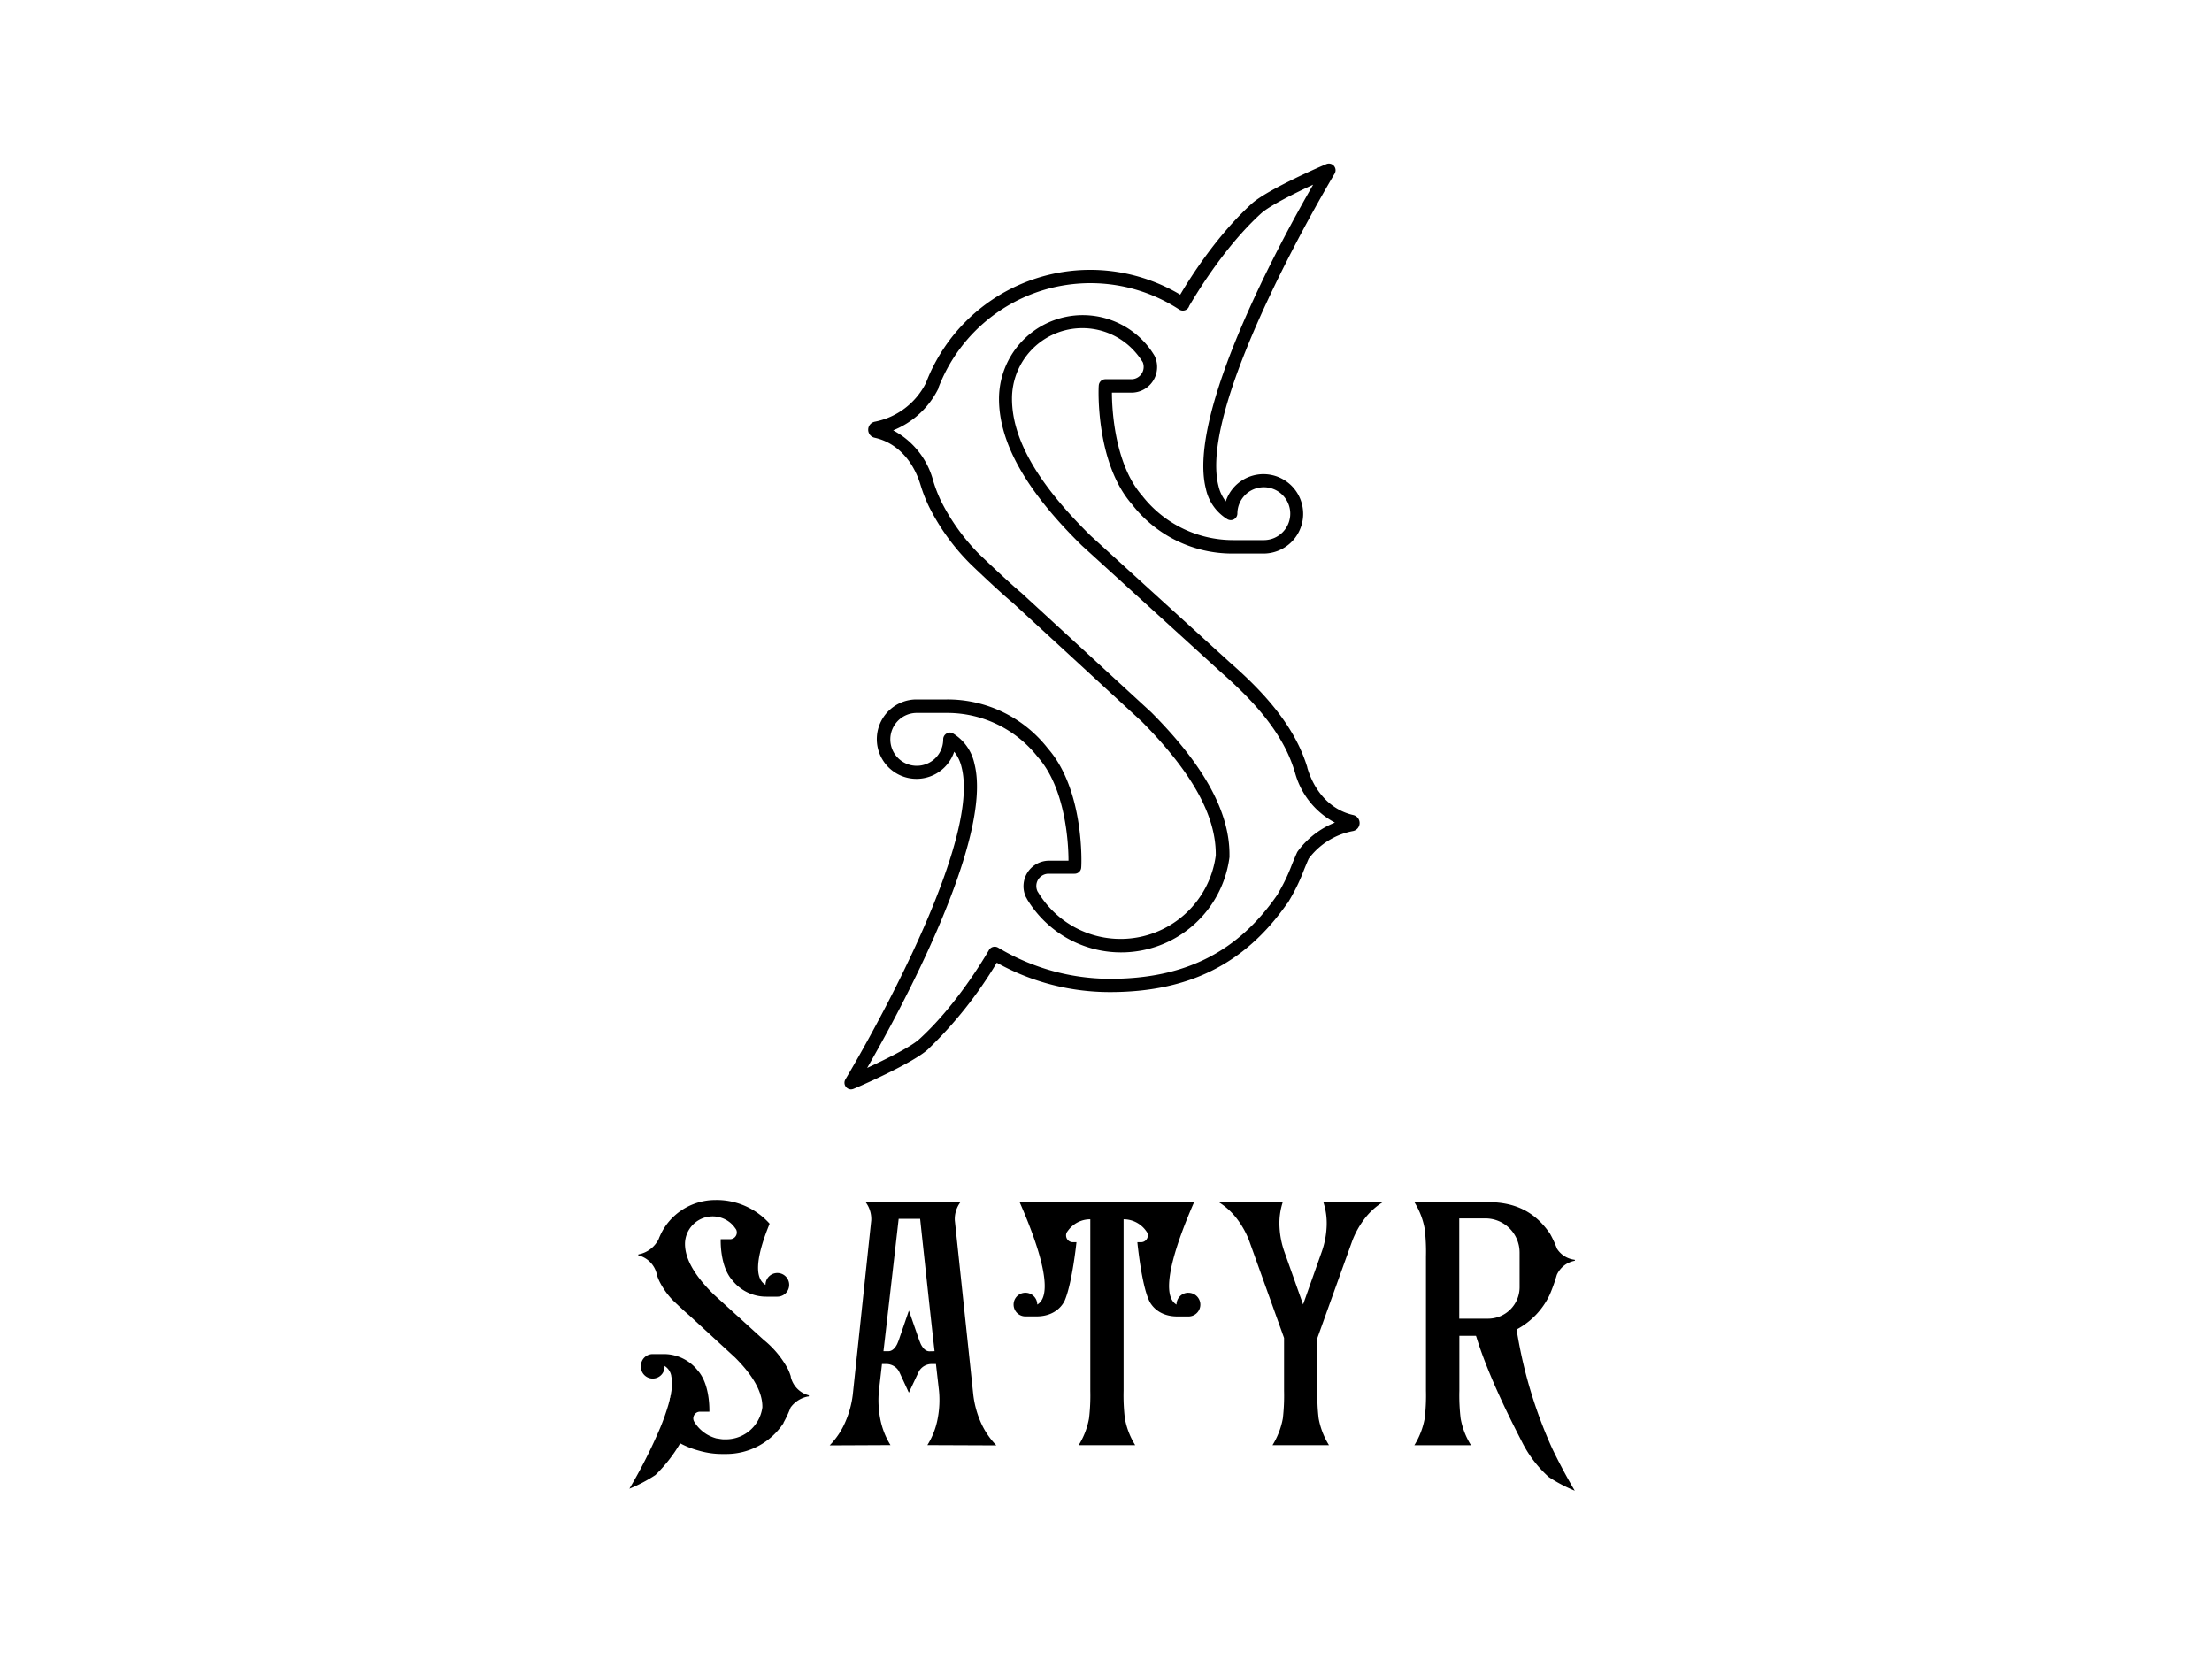 <?xml version="1.0" encoding="UTF-8"?> <svg xmlns="http://www.w3.org/2000/svg" id="Слой_1" data-name="Слой 1" viewBox="0 0 400 300"> <title>logo_dlya_pashi_2</title> <path d="M146.21,252.31A4.53,4.53,0,0,1,143,249a.36.36,0,0,1,0-.11,9.57,9.57,0,0,0-.5-1.29,17.39,17.39,0,0,0-4.4-5.31h0l-9-8.18c-2.35-2.31-5.23-5.69-5.23-9.18a5,5,0,0,1,8.21-3.8,4.81,4.81,0,0,1,.83.91,3.62,3.62,0,0,1,.22.32,1.22,1.22,0,0,1,.11.5,1.23,1.23,0,0,1-1.23,1.23h-1.68s-.21,4.81,2.07,7.39a7.82,7.82,0,0,0,6.19,3h2a2.14,2.14,0,1,0-2.16-2.14c-2.4-1.4-1.24-6.22.72-11l0-.08a12.85,12.85,0,0,0-9.81-4.26,11,11,0,0,0-9.05,4.78,10.81,10.81,0,0,0-.94,1.7,5.89,5.89,0,0,0-.24.58,5.13,5.13,0,0,1-3.63,2.77.1.1,0,0,0,0,.19,4.57,4.57,0,0,1,3.26,3.27l0,.12a10.11,10.11,0,0,0,.5,1.29,13.83,13.83,0,0,0,2.52,3.52s1.88,1.8,2.81,2.58l8.37,7.7c2.28,2.29,4.92,5.53,4.92,8.87v.13a6.79,6.79,0,0,1-.43,1.62,6.64,6.64,0,0,1-6.17,4.16l-.49,0a7.7,7.7,0,0,1-1-.15l-.14,0a7.46,7.46,0,0,1-.8-.26l-.33-.14a3.49,3.49,0,0,1-.39-.19,4.71,4.71,0,0,1-.65-.4l-.13-.09c-.13-.1-.26-.19-.38-.3a6.44,6.44,0,0,1-1.12-1.21c-.1-.14-.2-.29-.29-.44s0-.09-.06-.12a1.09,1.09,0,0,1-.11-.48,1.22,1.22,0,0,1,1.22-1.22h1.69v-.23c0-1-.08-4.92-2.08-7.19a7.81,7.81,0,0,0-6.18-3h-2a2.13,2.13,0,0,0-2.12,2.14h0a2.14,2.14,0,1,0,4.27,0,2.67,2.67,0,0,1,1.22,1.81s0,.05,0,.07a3.05,3.05,0,0,1,.08.54s0,.1,0,.15,0,.34,0,.52,0,.15,0,.22a4.32,4.32,0,0,1,0,.5,2.64,2.64,0,0,1,0,.28l-.06.48-.06.34c0,.15,0,.3-.08.44s0,.28-.09.42-.05.25-.08.38-.09.35-.14.52l-.06.24a40.48,40.48,0,0,1-1.52,4.3v0h0a92.46,92.46,0,0,1-5.57,11,27.68,27.68,0,0,0,4.71-2.48A26.81,26.81,0,0,0,123,261a15.83,15.83,0,0,0,3.39,1.33c.31.09.62.17.94.24h0a14.57,14.57,0,0,0,3.19.36c.24,0,.47,0,.7,0h0a12.38,12.38,0,0,0,10.47-5.6c0,.06,0,0,0-.07h0a20,20,0,0,0,1.27-2.73,5.06,5.06,0,0,1,3.15-2A.1.1,0,0,0,146.21,252.31Z"></path> <path d="M176,252.21l-3.34-31.53a5.09,5.09,0,0,1,1.05-3.34H156.5a5.09,5.09,0,0,1,1.05,3.34l-3.34,31.53a17.64,17.64,0,0,1-1.31,4.84,13.87,13.87,0,0,1-2.87,4.32l11-.05a14,14,0,0,1-1.87-4.84,17.75,17.75,0,0,1-.22-5l.55-4.82h.93a2.64,2.64,0,0,1,2.14,1.31c.19.39,1.79,3.87,1.79,3.87s1.64-3.48,1.83-3.87a2.64,2.64,0,0,1,2.14-1.31h.93l.55,4.82a17.74,17.74,0,0,1-.23,5,13.74,13.74,0,0,1-1.87,4.84l12.47.05a14.08,14.08,0,0,1-2.88-4.32A17.55,17.55,0,0,1,176,252.21Zm-7.92-7.85c-.61,0-1.13-.43-1.57-1.3-.17-.4-.33-.8-.46-1.21L164.36,237l-1.66,4.83a11.12,11.12,0,0,1-.46,1.21c-.43.87-1,1.3-1.57,1.3h-.91c.48-4.05,2.75-23.94,2.75-23.94h3.88s2.13,19.89,2.61,23.94Z"></path> <path d="M214.89,233.77a2.14,2.14,0,0,0-2.14,2.14c-3.34-1.94.22-11.76,3.2-18.57H184.36c3,6.81,6.55,16.63,3.21,18.57a2.14,2.14,0,1,0-2.16,2.14h2c4.11,0,5.18-3,5.18-3,1.33-3.26,2.07-10.42,2.07-10.42H194a1.22,1.22,0,0,1-1.22-1.23,1.24,1.24,0,0,1,.1-.5,3.62,3.62,0,0,1,.22-.32,4.83,4.83,0,0,1,.84-.91,4.92,4.92,0,0,1,3.22-1.18v31a35.3,35.3,0,0,1-.23,5,13.74,13.74,0,0,1-1.87,4.84h10.22a13.74,13.74,0,0,1-1.87-4.84,35.3,35.3,0,0,1-.23-5v-31a4.94,4.94,0,0,1,3.22,1.18,4.83,4.83,0,0,1,.84.91,2.7,2.7,0,0,1,.22.33,1.35,1.35,0,0,1,.1.5,1.22,1.22,0,0,1-1.22,1.22h-.67s.72,7.46,2.07,10.43c0,0,1.07,3,5.18,3h2a2.14,2.14,0,0,0,0-4.28Z"></path> <path d="M239.89,221.93a15.69,15.69,0,0,1-.86,4.38l-3.39,9.58-3.4-9.58a15.69,15.69,0,0,1-.86-4.38,12.31,12.31,0,0,1,.59-4.57l-11.62,0a12.47,12.47,0,0,1,3.4,3.13,15.83,15.83,0,0,1,2.15,3.9l6.3,17.55v9.55a36.33,36.33,0,0,1-.22,5,13.93,13.93,0,0,1-1.87,4.84h10.21a13.86,13.86,0,0,1-1.87-4.84,34.73,34.73,0,0,1-.22-5v-9.55l6.3-17.55a15.83,15.83,0,0,1,2.15-3.9,12.28,12.28,0,0,1,3.4-3.12H239.3A12.31,12.31,0,0,1,239.89,221.93Z"></path> <path d="M274.25,240.41a13.72,13.72,0,0,0,6-6.31,31.08,31.08,0,0,0,1.27-3.56A4.46,4.46,0,0,1,284.7,228h0a.1.1,0,0,0,0-.2,4.38,4.38,0,0,1-3.15-2,20,20,0,0,0-1.27-2.73h0c-.06-.12-.08-.14-.06-.08-2.62-3.8-6.18-5.61-11.16-5.61h-13.3a13.67,13.67,0,0,1,1.87,4.84,35.13,35.13,0,0,1,.23,5v24.28a35.25,35.25,0,0,1-.23,5,13.86,13.86,0,0,1-1.87,4.84H266a13.67,13.67,0,0,1-1.87-4.84,35.25,35.25,0,0,1-.23-5v-9.94h3l.08.21c2.35,7.75,7.37,17.26,8.42,19.32a21.37,21.37,0,0,0,4.66,6,27.68,27.68,0,0,0,4.71,2.48s-2.08-3.45-4.09-7.65A83.7,83.7,0,0,1,274.25,240.41Zm-5.14-1.95h-5.23V220.33h4.76a6.17,6.17,0,0,1,6.15,6.16l0,2.91,0,3.38A5.7,5.7,0,0,1,269.11,238.46Z"></path> <path d="M153.88,197a1.2,1.2,0,0,1-1-1.82c.25-.41,24.86-41.43,21-56.46a7.11,7.11,0,0,0-1.33-2.79,7.18,7.18,0,1,1-6.88-9.45h5.6a23,23,0,0,1,18.25,8.9c6.57,7.52,6.07,20.91,6,21.47a1.19,1.19,0,0,1-1.2,1.15h-4.7a2.22,2.22,0,0,0-2.22,2.22,2.27,2.27,0,0,0,.17.86c0,.07.1.17.14.26h0c.22.36.47.73.75,1.13a17.65,17.65,0,0,0,2.92,3.18,17.37,17.37,0,0,0,28.47-10.95v-.07a1.09,1.09,0,0,0,0-.18c0-7.06-4.39-14.9-13.41-24L183.13,109c-2.56-2.13-7.65-7-7.86-7.23a39.59,39.59,0,0,1-7.3-10.2,26.61,26.61,0,0,1-1.47-3.76l-.1-.32C165,83.06,162,80,158.18,79.16a1.48,1.48,0,0,1,0-2.9,13.14,13.14,0,0,0,9.25-7c.22-.56.44-1.1.68-1.64a32.31,32.31,0,0,1,2.75-4.92,31.8,31.8,0,0,1,42.56-9.42c1.64-2.79,6.51-10.6,12.93-16.45,2.86-2.6,13.06-7,13.49-7.15a1.2,1.2,0,0,1,1.5,1.72c-.24.42-24.86,41.43-21,56.47a7,7,0,0,0,1.32,2.79,7.18,7.18,0,1,1,6.89,9.44l-5.61,0a22.91,22.91,0,0,1-18.25-8.91c-6.56-7.51-6.07-20.9-6-21.47a1.21,1.21,0,0,1,1.2-1.15h4.7a2.22,2.22,0,0,0,2.22-2.22,2.25,2.25,0,0,0-.16-.85c-.16-.26-.34-.51-.51-.76A13.17,13.17,0,0,0,204,62.39a12.73,12.73,0,0,0-21,9.71c0,7.27,4.66,15.39,14.27,24.82l25.1,22.84c4.23,3.71,9.51,8.81,12.56,15.21a28,28,0,0,1,1.47,3.77l0,.08.07.23c1.39,4.43,4.39,7.47,8.23,8.33a1.48,1.48,0,0,1-.05,2.9,13,13,0,0,0-8,5c-.25.57-.52,1.22-.8,1.9a35,35,0,0,1-2.76,5.72,2.18,2.18,0,0,1-.39.56c-7.62,10.88-17.8,15.94-32,15.94a42,42,0,0,1-20.45-5.31,75.46,75.46,0,0,1-12.46,15.68c-2.85,2.59-13.06,7-13.49,7.15A1.27,1.27,0,0,1,153.88,197Zm17.83-64.54a1.21,1.21,0,0,1,.61.16,8.45,8.45,0,0,1,3.89,5.5c3.46,13.58-13.52,44.82-19.4,55,3.45-1.6,7.89-3.81,9.41-5.19,6.37-5.8,11.27-13.82,12.62-16.14a1.18,1.18,0,0,1,.73-.56,1.23,1.23,0,0,1,.92.13A39.53,39.53,0,0,0,200.75,177c13.48,0,23.09-4.83,30.23-15.19a.52.52,0,0,1,.1-.11.59.59,0,0,1,0-.08,32.74,32.74,0,0,0,2.57-5.36c.31-.75.61-1.47.89-2.09a1,1,0,0,1,.13-.22,15.44,15.44,0,0,1,6.72-5.2,14.5,14.5,0,0,1-7.2-9l-.09-.29a25.59,25.59,0,0,0-1.35-3.48c-2.87-6-7.92-10.88-12-14.46L195.65,98.67c-10.13-9.94-15-18.62-15-26.57a15.15,15.15,0,0,1,27.47-8.78c.22.32.44.65.65,1l.06.13a4.56,4.56,0,0,1,.41,1.89A4.63,4.63,0,0,1,204.58,71h-3.51c0,3.33.58,13.09,5.5,18.67a.94.94,0,0,1,.09.12A20.88,20.88,0,0,0,223,97.67h5.59a4.78,4.78,0,1,0-4.83-4.78,1.2,1.2,0,0,1-1.81,1,8.49,8.49,0,0,1-3.89-5.5c-3.46-13.57,13.53-44.82,19.4-55-3.45,1.6-7.89,3.82-9.41,5.2-7,6.38-12.25,15.48-13,16.72a1.19,1.19,0,0,1-.68.76,1.23,1.23,0,0,1-1.13-.1,29.42,29.42,0,0,0-42.9,12.61c-.23.52-.45,1-.65,1.57a1,1,0,0,0,0,.1,15.59,15.59,0,0,1-8.18,7.57,14.51,14.51,0,0,1,7.21,9l.1.35a25.75,25.75,0,0,0,1.34,3.42,37.49,37.49,0,0,0,6.83,9.54s5.21,5,7.74,7.11l23.45,21.56c9.53,9.57,14.15,18,14.15,25.69,0,.1,0,.2,0,.3v.1a.41.41,0,0,1,0,.11,19.75,19.75,0,0,1-19.62,17.22,19.78,19.78,0,0,1-12.79-4.7,20,20,0,0,1-3.33-3.61c-.32-.45-.6-.87-.85-1.29a.91.91,0,0,1-.07-.14,1.28,1.28,0,0,0-.12-.2l-.06-.12a4.62,4.62,0,0,1,4.22-6.52h3.51c0-3.33-.58-13.1-5.5-18.68l-.09-.11a20.82,20.82,0,0,0-16.31-7.93l-5.59,0a4.78,4.78,0,1,0,4.83,4.77,1.2,1.2,0,0,1,1.2-1.2Z"></path> </svg> 